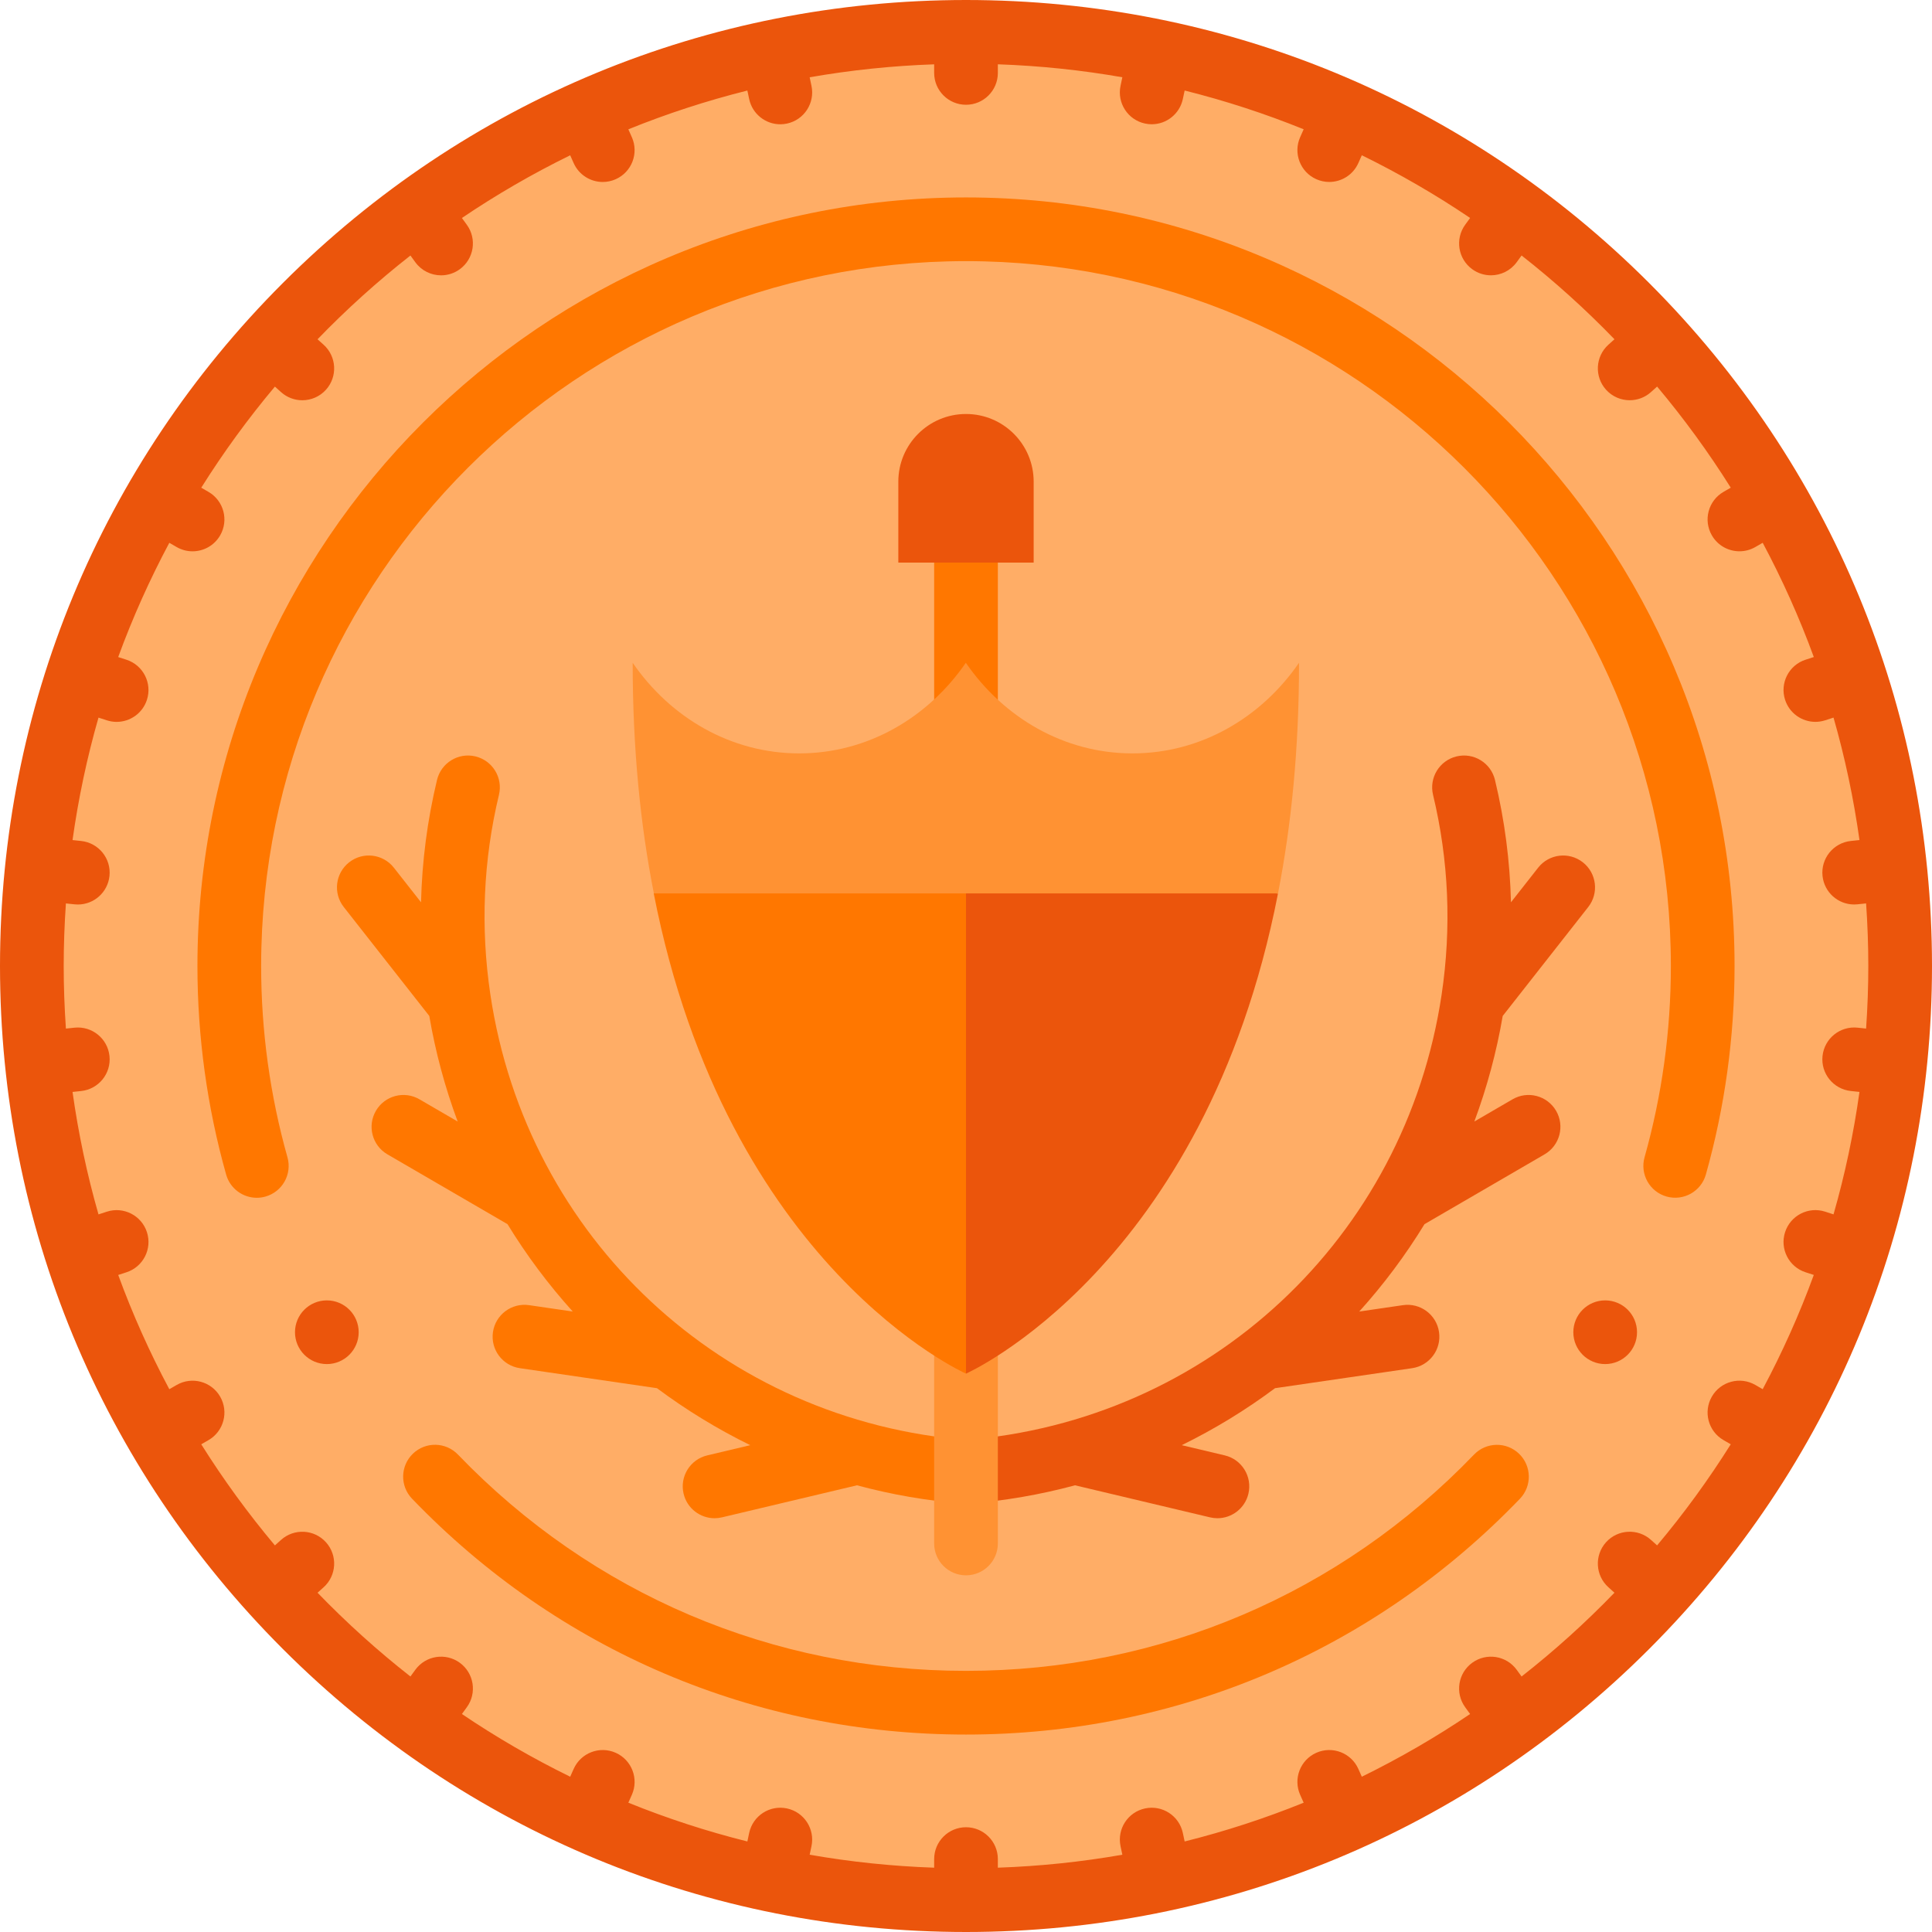 <?xml version="1.0" encoding="iso-8859-1"?>
<!-- Uploaded to: SVG Repo, www.svgrepo.com, Generator: SVG Repo Mixer Tools -->
<svg version="1.1" id="Layer_1" xmlns="http://www.w3.org/2000/svg" xmlns:xlink="http://www.w3.org/1999/xlink" 
	 viewBox="0 0 512 512" xml:space="preserve">
<circle style="fill:#FFAD66;" cx="256" cy="256" r="247.56"/>
<g>
	<path style="fill:#EB550C;" d="M437.02,74.98C388.667,26.629,324.381,0,256,0S123.333,26.629,74.98,74.98S0,187.619,0,256
		s26.629,132.667,74.98,181.02S187.619,512,256,512s132.667-26.628,181.02-74.98S512,324.381,512,256S485.372,123.333,437.02,74.98z
		 M403.233,444.29l-1.288-1.773c-2.74-3.771-8.018-4.606-11.788-1.868c-3.771,2.74-4.607,8.018-1.868,11.788l1.304,1.796
		c-9.136,6.177-18.727,11.728-28.698,16.616l-0.919-2.065c-1.895-4.258-6.884-6.173-11.142-4.277s-6.173,6.884-4.277,11.142
		l0.928,2.085c-10.187,4.126-20.719,7.57-31.541,10.274l-0.479-2.255c-0.969-4.56-5.451-7.471-10.01-6.5
		c-4.559,0.969-7.47,5.451-6.5,10.01l0.479,2.257c-10.769,1.889-21.785,3.046-32.993,3.437v-2.278c0-4.661-3.779-8.44-8.44-8.44
		c-4.661,0-8.44,3.779-8.44,8.44v2.278c-11.209-0.39-22.224-1.547-32.993-3.437l0.479-2.257c0.969-4.56-1.941-9.04-6.5-10.01
		c-4.562-0.971-9.042,1.941-10.01,6.5l-0.479,2.255c-10.823-2.704-21.354-6.147-31.541-10.274l0.928-2.085
		c1.896-4.258-0.019-9.246-4.277-11.142c-4.259-1.896-9.246,0.019-11.142,4.277l-0.919,2.065
		c-9.972-4.888-19.562-10.439-28.698-16.616l1.304-1.796c2.74-3.771,1.903-9.049-1.868-11.788
		c-3.772-2.741-9.049-1.904-11.788,1.868l-1.288,1.773c-8.712-6.827-16.933-14.252-24.617-22.199l1.611-1.45
		c3.464-3.119,3.744-8.455,0.625-11.919c-3.119-3.465-8.455-3.744-11.919-0.625l-1.616,1.455
		c-7.1-8.455-13.626-17.407-19.519-26.796l1.919-1.107c4.036-2.33,5.419-7.492,3.089-11.528c-2.33-4.037-7.492-5.42-11.528-3.089
		l-1.943,1.122c-5.182-9.717-9.723-19.824-13.545-30.277l2.191-0.712c4.432-1.44,6.859-6.201,5.418-10.635
		c-1.44-4.432-6.203-6.862-10.635-5.418l-2.2,0.715c-3.022-10.539-5.324-21.378-6.878-32.454l2.281-0.24
		c4.636-0.487,7.998-4.641,7.511-9.276c-0.487-4.636-4.647-8-9.276-7.511l-2.272,0.239c-0.377-5.48-0.585-11.007-0.585-16.583
		c0-5.576,0.208-11.103,0.585-16.585l2.272,0.239c0.299,0.032,0.598,0.047,0.892,0.047c4.265,0,7.928-3.223,8.383-7.558
		c0.487-4.635-2.876-8.788-7.511-9.276l-2.281-0.24c1.554-11.076,3.855-21.915,6.878-32.454l2.2,0.715
		c0.868,0.281,1.745,0.415,2.61,0.415c3.558,0,6.866-2.267,8.024-5.833c1.44-4.432-0.986-9.195-5.418-10.635l-2.191-0.712
		c3.821-10.453,8.363-20.56,13.545-30.277l1.943,1.122c1.329,0.767,2.781,1.132,4.212,1.132c2.917,0,5.754-1.515,7.317-4.221
		c2.33-4.036,0.947-9.198-3.089-11.528l-1.919-1.107c5.893-9.388,12.419-18.34,19.519-26.796l1.616,1.455
		c1.614,1.453,3.632,2.167,5.644,2.167c2.309,0,4.608-0.942,6.275-2.792c3.118-3.464,2.839-8.8-0.625-11.919l-1.611-1.45
		c7.683-7.948,15.905-15.372,24.617-22.199l1.288,1.773c1.652,2.273,4.225,3.479,6.835,3.479c1.719,0,3.456-0.524,4.953-1.613
		c3.771-2.74,4.607-8.018,1.868-11.788l-1.304-1.796c9.136-6.177,18.727-11.728,28.698-16.616l0.919,2.065
		c1.399,3.143,4.483,5.01,7.715,5.01c1.147,0,2.312-0.235,3.428-0.731c4.258-1.896,6.173-6.884,4.277-11.142l-0.928-2.085
		c10.187-4.126,20.719-7.57,31.541-10.274l0.479,2.255c0.844,3.968,4.347,6.686,8.247,6.686c0.582,0,1.173-0.061,1.763-0.187
		c4.558-0.969,7.47-5.451,6.5-10.01l-0.479-2.257c10.769-1.889,21.785-3.046,32.993-3.437v2.278c0,4.661,3.779,8.44,8.44,8.44
		c4.661,0,8.44-3.779,8.44-8.44V17.04c11.209,0.39,22.224,1.547,32.993,3.437l-0.479,2.257c-0.969,4.56,1.941,9.04,6.5,10.01
		c0.592,0.126,1.182,0.187,1.763,0.187c3.9,0,7.403-2.719,8.247-6.686l0.479-2.255c10.823,2.704,21.354,6.147,31.541,10.274
		l-0.928,2.085c-1.896,4.258,0.019,9.246,4.277,11.142c1.115,0.496,2.281,0.731,3.428,0.731c3.232,0,6.316-1.867,7.715-5.01
		l0.919-2.065c9.972,4.888,19.562,10.439,28.698,16.616l-1.304,1.796c-2.74,3.771-1.903,9.049,1.868,11.788
		c1.498,1.088,3.234,1.613,4.953,1.613c2.609,0,5.183-1.206,6.835-3.479l1.288-1.773c8.712,6.827,16.933,14.252,24.617,22.199
		l-1.611,1.45c-3.464,3.119-3.744,8.455-0.625,11.919c1.667,1.851,3.965,2.792,6.275,2.792c2.012,0,4.032-0.716,5.644-2.167
		l1.616-1.455c7.1,8.455,13.626,17.407,19.519,26.796l-1.919,1.107c-4.036,2.33-5.419,7.492-3.089,11.528
		c1.563,2.707,4.4,4.221,7.317,4.221c1.431,0,2.883-0.365,4.212-1.132l1.943-1.122c5.182,9.717,9.723,19.824,13.545,30.277
		l-2.191,0.712c-4.432,1.44-6.859,6.201-5.418,10.635c1.159,3.566,4.467,5.833,8.024,5.833c0.864,0,1.743-0.134,2.61-0.415
		l2.2-0.715c3.022,10.539,5.324,21.378,6.878,32.454l-2.281,0.24c-4.636,0.487-7.998,4.641-7.511,9.276
		c0.456,4.337,4.119,7.558,8.383,7.558c0.295,0,0.593-0.016,0.892-0.047l2.272-0.239c0.377,5.481,0.585,11.009,0.585,16.585
		c0,5.577-0.208,11.103-0.585,16.585l-2.272-0.239c-4.63-0.485-8.788,2.876-9.276,7.511c-0.487,4.635,2.876,8.788,7.511,9.276
		l2.281,0.24c-1.554,11.076-3.855,21.915-6.878,32.454l-2.2-0.715c-4.436-1.444-9.195,0.986-10.635,5.418
		c-1.44,4.432,0.986,9.195,5.418,10.635l2.191,0.712c-3.821,10.453-8.363,20.56-13.545,30.277l-1.943-1.122
		c-4.037-2.332-9.198-0.947-11.528,3.089c-2.33,4.036-0.948,9.198,3.089,11.528l1.919,1.107
		c-5.893,9.388-12.419,18.34-19.519,26.796l-1.616-1.455c-3.464-3.118-8.8-2.838-11.919,0.625c-3.118,3.464-2.839,8.8,0.625,11.919
		l1.611,1.45C420.166,430.038,411.945,437.463,403.233,444.29z"/>
	<path style="fill:#EB550C;" d="M420.898,240.372c2.88-3.666,2.24-8.972-1.425-11.85c-3.665-2.88-8.971-2.242-11.85,1.425
		l-7.202,9.17c-0.262-10.906-1.672-21.746-4.238-32.427c-1.089-4.531-5.646-7.326-10.178-6.234
		c-4.531,1.089-7.323,5.645-6.234,10.178c4.165,17.333,4.931,35.143,2.275,52.937c-9.63,64.537-61.722,113.091-126.68,118.076
		l0.636,16.855c0.217,0,0.435-0.008,0.655-0.025c9.563-0.734,19.016-2.374,28.235-4.857l35.786,8.495
		c0.656,0.155,1.311,0.23,1.957,0.23c3.821,0,7.284-2.613,8.204-6.492c1.077-4.535-1.727-9.084-6.262-10.161l-11.405-2.707
		c8.666-4.25,16.951-9.303,24.723-15.101l36.332-5.303c4.612-0.673,7.806-4.958,7.132-9.569c-0.674-4.611-4.96-7.806-9.569-7.132
		l-11.581,1.69c6.483-7.178,12.272-14.936,17.297-23.156l31.821-18.5c4.03-2.343,5.397-7.509,3.054-11.537
		c-2.344-4.03-7.511-5.397-11.537-3.054l-10.132,5.891c3.356-9.038,5.886-18.404,7.519-27.978L420.898,240.372z"/>
</g>
<path style="fill:#FF7700;" d="M91.102,240.372c-2.88-3.666-2.24-8.972,1.425-11.85c3.665-2.88,8.971-2.242,11.85,1.425l7.202,9.17
	c0.262-10.906,1.672-21.746,4.238-32.427c1.089-4.531,5.646-7.326,10.178-6.234c4.531,1.089,7.323,5.645,6.234,10.178
	c-4.165,17.333-4.931,35.143-2.275,52.937c9.63,64.537,61.722,113.091,126.68,118.076l-0.636,16.855
	c-0.217,0-0.435-0.008-0.655-0.025c-9.563-0.734-19.016-2.374-28.235-4.857l-35.786,8.495c-0.656,0.155-1.311,0.23-1.957,0.23
	c-3.821,0-7.284-2.613-8.204-6.492c-1.077-4.535,1.727-9.084,6.262-10.161l11.405-2.707c-8.666-4.25-16.951-9.303-24.723-15.101
	l-36.332-5.303c-4.613-0.673-7.806-4.958-7.132-9.569c0.674-4.611,4.96-7.806,9.569-7.132l11.581,1.69
	c-6.483-7.178-12.272-14.936-17.297-23.156l-31.821-18.5c-4.03-2.343-5.397-7.509-3.054-11.537c2.344-4.03,7.511-5.397,11.537-3.054
	l10.132,5.891c-3.356-9.038-5.886-18.404-7.519-27.978L91.102,240.372z"/>
<path style="fill:#EB550C;" d="M256,109.714c-9.905,0-17.935,8.03-17.935,17.935v21.45h35.868v-21.45
	C273.935,117.744,265.905,109.714,256,109.714z"/>
<rect x="247.56" y="149.099" style="fill:#FF7700;" width="16.879" height="49.051"/>
<path style="fill:#FF9233;" d="M247.56,341.521v67.516c0,4.661,3.779,8.44,8.44,8.44c4.661,0,8.44-3.779,8.44-8.44v-67.516H247.56z"
	/>
<path style="fill:#EB550C;" d="M338.336,236.758l0.338,0.068C319.297,336.041,256,364.026,256,364.026l-22.505-149.774
	L338.336,236.758z"/>
<g>
	<path style="fill:#FF7700;" d="M256,214.252v149.774c0,0-63.342-27.997-82.753-127.257C173.281,236.758,256,214.252,256,214.252z"
		/>
	<path style="fill:#FF7700;" d="M68.05,317.425c-3.685,0-7.071-2.433-8.119-6.155c-5.047-17.926-7.606-36.522-7.606-55.271
		c0-112.307,91.368-203.675,203.675-203.675s203.675,91.368,203.675,203.675c0,18.745-2.558,37.337-7.601,55.259
		c-1.264,4.488-5.927,7.098-10.41,5.838c-4.486-1.264-7.1-5.923-5.838-10.41c4.626-16.435,6.971-33.488,6.971-50.687
		c0-103-83.796-186.796-186.796-186.796S69.206,152.999,69.206,255.999c0,17.203,2.346,34.26,6.973,50.697
		c1.264,4.486-1.35,9.147-5.837,10.41C69.577,317.323,68.807,317.425,68.05,317.425z"/>
</g>
<circle style="fill:#EB550C;" cx="425.388" cy="353.055" r="8.44"/>
<path style="fill:#FF7700;" d="M256,459.675c-55.904,0-108.04-22.197-146.804-62.503c-3.231-3.359-3.127-8.702,0.233-11.932
	c3.359-3.231,8.702-3.126,11.932,0.233c35.553,36.966,83.368,57.324,134.639,57.324c51.263,0,99.074-20.353,134.626-57.311
	c3.232-3.359,8.575-3.461,11.934-0.232c3.359,3.232,3.462,8.575,0.232,11.934C364.026,437.483,311.895,459.675,256,459.675z"/>
<circle style="fill:#EB550C;" cx="86.615" cy="353.055" r="8.44"/>
<path style="fill:#FF9233;" d="M344.255,175.644c0.011,22.899-2.059,43.211-5.581,61.181l-0.338-0.068H173.281
	c-3.545-17.948-5.615-38.237-5.615-61.114c9.981,14.527,26.016,24.013,44.145,24.013c18.117,0,34.152-9.486,44.145-24.013
	c10.004,14.527,26.039,24.013,44.156,24.013C318.239,199.658,334.263,190.171,344.255,175.644z"/>
</svg>